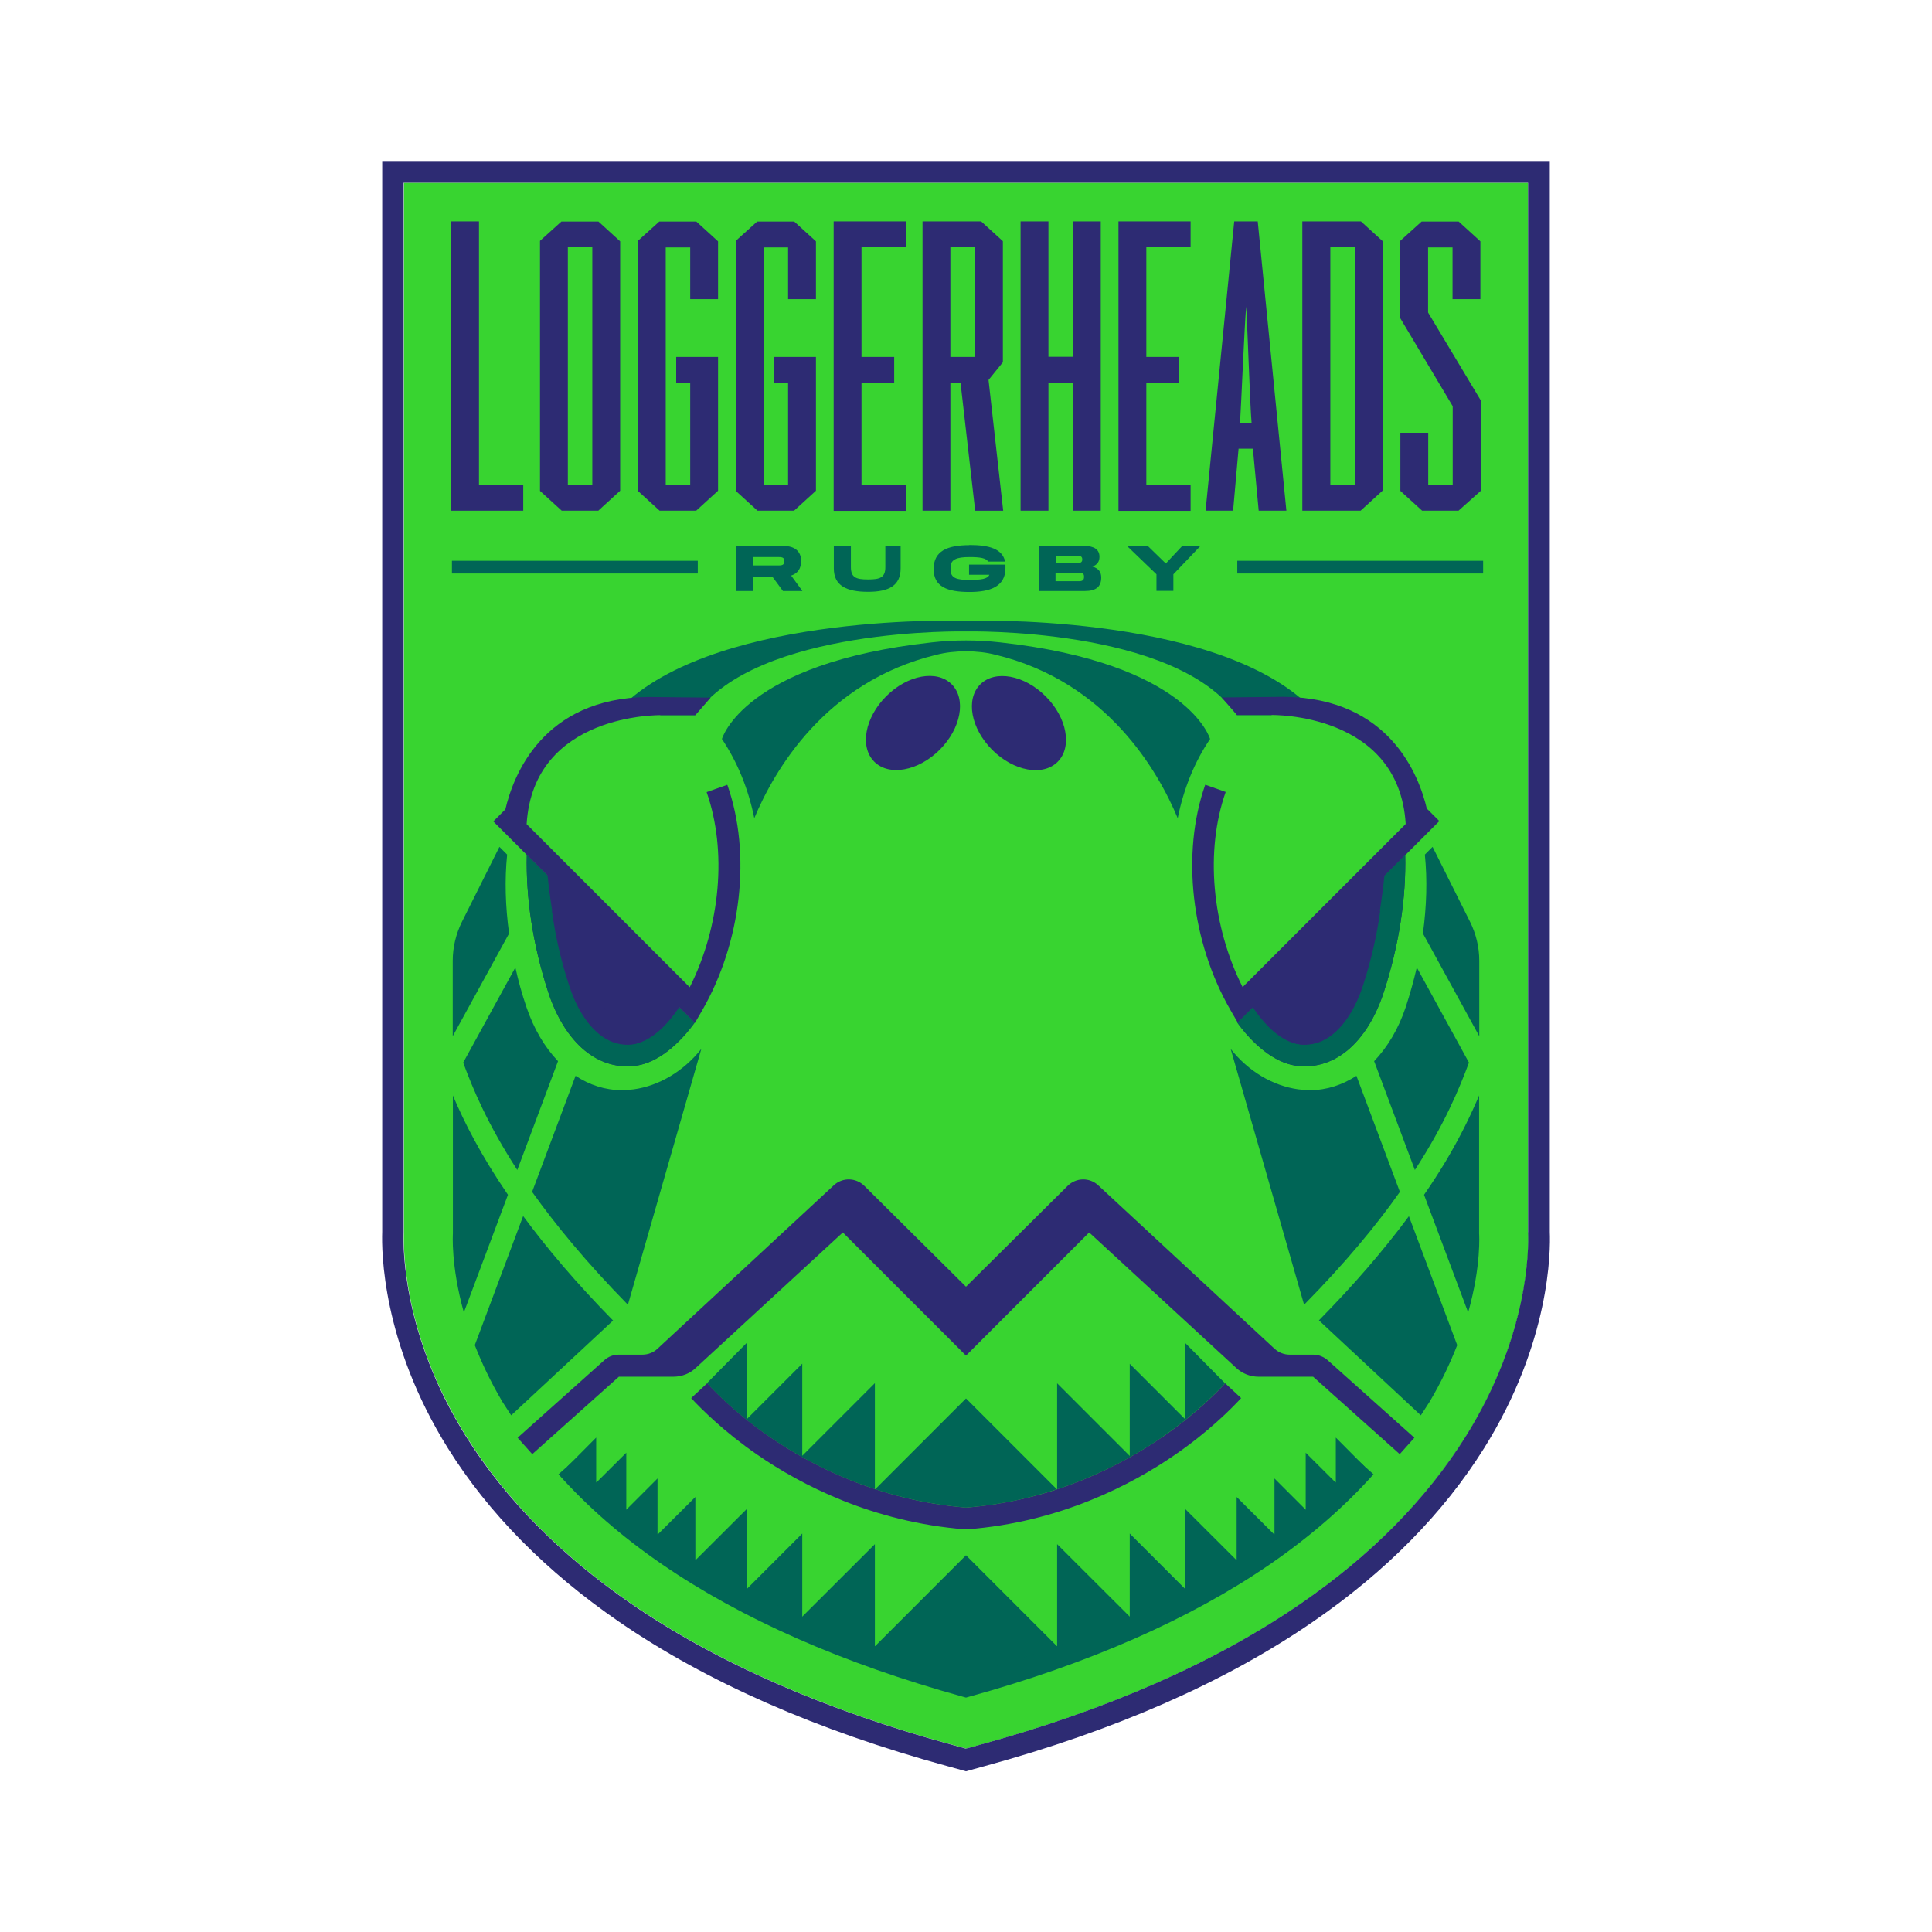 <?xml version="1.0" encoding="UTF-8"?>
<svg xmlns="http://www.w3.org/2000/svg" id="Layer_1" viewBox="0 0 120 120">
  <defs>
    <style>.cls-1{fill:none;}.cls-1,.cls-2,.cls-3,.cls-4{stroke-width:0px;}.cls-2{fill:#38d430;}.cls-3{fill:#2d2b73;}.cls-4{fill:#006556;}</style>
  </defs>
  <path class="cls-2" d="M94.91,76.54V11.35H25.09v65.19c-.04,1.01-.06,6.39,3.88,12.69,2.43,3.88,5.87,7.37,10.25,10.38,5.32,3.66,12.04,6.61,19.99,8.78l.8.22.8-.22c7.95-2.17,14.67-5.12,19.99-8.78,4.37-3.01,7.82-6.5,10.25-10.38,3.93-6.29,3.92-11.68,3.88-12.69Z"></path>
  <path class="cls-3" d="M94.91,11.35v65.19c.04,1.01.06,6.39-3.88,12.69-2.43,3.88-5.87,7.37-10.25,10.38-5.32,3.66-12.04,6.61-19.99,8.78l-.8.22-.8-.22c-7.95-2.17-14.67-5.12-19.99-8.78-4.37-3.01-7.82-6.5-10.25-10.38-3.93-6.29-3.92-11.68-3.88-12.69V11.35h69.82M96.26,10H23.74v66.52c-.04,1.16-.02,6.86,4.08,13.43,2.52,4.04,6.1,7.66,10.63,10.78,5.44,3.74,12.31,6.76,20.4,8.97l.8.22.35.1.35-.1.8-.22c8.09-2.21,14.96-5.22,20.4-8.97,4.53-3.11,8.1-6.74,10.63-10.78,4.11-6.57,4.13-12.27,4.08-13.43V10h0Z"></path>
  <path class="cls-1" d="M85.86,62.08c-.47,1.4-1.19,2.52-2.08,3.23-.87.69-1.88.99-2.94.84-1.25-.17-2.46-.93-3.32-2.08l9.55-9.55c.06,2.4-.34,4.98-1.21,7.56Z"></path>
  <path class="cls-4" d="M60,38.56s-15.07-.54-21.18,5.14l2.22.72h2.13c3.82-5.49,16.84-5.2,16.84-5.2,0,0,13.01-.29,16.82,5.2h2.12l2.21-.72c-6.1-5.67-21.16-5.14-21.16-5.14Z"></path>
  <path class="cls-4" d="M89.79,72.14c-.41.68-.86,1.38-1.34,2.07l2.74,7.31c.83-2.95.68-4.9.68-4.9v-8.58c-.49,1.16-1.14,2.52-2.08,4.1Z"></path>
  <path class="cls-4" d="M88.38,57.98l3.5,6.38v-4.69c0-.84-.2-1.66-.57-2.41l-2.33-4.66-.48.48c.16,1.57.11,3.21-.12,4.9Z"></path>
  <path class="cls-4" d="M87.88,72.67c1.83-2.81,2.75-5.03,3.36-6.67l-3.24-5.91c-.19.82-.42,1.64-.69,2.47-.45,1.35-1.13,2.48-1.96,3.35l2.53,6.76Z"></path>
  <path class="cls-4" d="M87.51,75.54c-1.57,2.12-3.44,4.29-5.59,6.47l6.33,5.9.55-.85h0c.73-1.24,1.28-2.41,1.71-3.51l-3-8.01Z"></path>
  <path class="cls-4" d="M86.95,74.03l-2.7-7.21c-.88.57-1.85.89-2.87.89-.24,0-.49-.02-.74-.05-1.59-.22-3.1-1.12-4.2-2.51l4.56,15.89c2.58-2.62,4.5-4.95,5.95-7.01Z"></path>
  <path class="cls-4" d="M57.87,39.9c-11.71,1.29-13.03,6-13.03,6,.96,1.43,1.64,3.09,2.01,4.92,1.22-2.92,4.39-8.48,11.31-10.15,1.12-.29,2.56-.29,3.68,0,6.92,1.67,10.09,7.23,11.31,10.15.37-1.83,1.04-3.49,2.01-4.92,0,0-1.32-4.7-13.03-6-1.41-.16-2.84-.16-4.26,0Z"></path>
  <ellipse class="cls-3" cx="56.71" cy="44.91" rx="3.4" ry="2.35" transform="translate(-15.15 53.25) rotate(-45)"></ellipse>
  <ellipse class="cls-3" cx="63.29" cy="44.91" rx="2.35" ry="3.4" transform="translate(-13.22 57.91) rotate(-45)"></ellipse>
  <path class="cls-3" d="M88.63,50.26c-.48-2.06-2.29-6.91-8.87-6.98l-3.88.04.95,1.09h2.14s7.92-.17,8.34,6.77l-10.13,10.13c-1.91-3.8-2.34-8.46-1.05-12.12l-1.27-.45c-1.5,4.26-.88,9.77,1.58,14.02l.44.76,12.52-12.52-.75-.75Z"></path>
  <path class="cls-3" d="M76.85,63.52c.94,1.3,2.26,2.47,3.63,2.67,1.15.16,2.26-.17,3.21-.95.98-.81,1.76-2.07,2.27-3.65.94-2.9,1.38-5.79,1.32-8.49l-10.42,10.42Z"></path>
  <path class="cls-4" d="M85.73,56.55c-.2,1.52-.56,3.06-1.06,4.63-.43,1.33-1.07,2.38-1.85,3.03-.54.45-1.14.68-1.77.68-.13,0-.26,0-.38-.03-.6-.08-1.31-.54-1.99-1.25l7.06-7.06M87.28,53.1l-10.42,10.42c.94,1.3,2.26,2.47,3.63,2.67.19.03.38.04.57.04.94,0,1.85-.34,2.63-.99.98-.81,1.76-2.07,2.27-3.65.94-2.9,1.38-5.79,1.32-8.49h0Z"></path>
  <path class="cls-3" d="M85.67,56.78s.33-1.98.39-3.34l-8.59,8.54s1.62,3.15,3.8,2.88l3.65-7.05.76-1.03Z"></path>
  <path class="cls-2" d="M86.96,51.22l-.9-.03h.45s-.45,0-.45,0c0-.02.05-2.44-1.65-3.38l.44-.79c2.18,1.21,2.11,4.08,2.11,4.2Z"></path>
  <path class="cls-1" d="M34.14,62.08c.47,1.4,1.19,2.52,2.08,3.23.87.69,1.88.99,2.94.84,1.25-.17,2.46-.93,3.32-2.08l-9.55-9.55c-.06,2.4.34,4.98,1.21,7.56Z"></path>
  <path class="cls-4" d="M32.01,60.09l-3.24,5.91c.6,1.64,1.53,3.85,3.36,6.67l2.53-6.76c-.83-.87-1.5-2-1.96-3.35-.28-.82-.51-1.65-.69-2.47Z"></path>
  <path class="cls-4" d="M33.05,74.03c1.46,2.05,3.38,4.39,5.95,7.01l4.56-15.89c-1.1,1.38-2.61,2.29-4.2,2.51-.25.03-.5.05-.74.05-1.02,0-1.99-.31-2.87-.89l-2.7,7.21Z"></path>
  <path class="cls-4" d="M32.49,75.54l-3,8.01c.43,1.1.98,2.27,1.71,3.51h0s.55.85.55.85l6.33-5.89c-2.33-2.37-4.15-4.54-5.58-6.48Z"></path>
  <path class="cls-4" d="M31.62,57.98c-.23-1.69-.28-3.33-.12-4.9l-.48-.48-2.33,4.66c-.37.75-.57,1.58-.57,2.41v4.69l3.5-6.38Z"></path>
  <path class="cls-4" d="M28.13,68.04v8.58s-.14,1.95.68,4.9l2.74-7.31c-1.69-2.47-2.73-4.53-3.42-6.17Z"></path>
  <path class="cls-3" d="M45.16,48.75l-1.27.45c1.28,3.65.86,8.32-1.05,12.12l-10.13-10.13c.42-6.93,8.34-6.77,8.34-6.77h2.14l.95-1.09-3.88-.04c-6.58.07-8.39,4.92-8.87,6.98l-.75.75,12.52,12.52.44-.76c2.46-4.25,3.08-9.76,1.58-14.02Z"></path>
  <path class="cls-3" d="M43.15,63.52c-.94,1.3-2.26,2.47-3.63,2.67-1.15.16-2.26-.17-3.21-.95-.98-.81-1.76-2.07-2.27-3.65-.94-2.9-1.38-5.79-1.32-8.49l10.42,10.42Z"></path>
  <path class="cls-4" d="M34.27,56.55l7.06,7.06c-.68.71-1.4,1.16-1.99,1.25-.13.02-.26.03-.38.03-.63,0-1.23-.23-1.77-.68-.78-.65-1.42-1.69-1.85-3.03-.51-1.56-.86-3.11-1.06-4.63M32.72,53.1c-.06,2.7.38,5.59,1.32,8.49.51,1.58,1.3,2.84,2.27,3.65.79.65,1.69.99,2.63.99.19,0,.38-.01.57-.04,1.37-.19,2.68-1.36,3.63-2.67l-10.42-10.42h0Z"></path>
  <path class="cls-3" d="M34.33,56.78s-.33-1.98-.39-3.34l8.59,8.54s-1.62,3.15-3.8,2.88l-3.65-7.05-.76-1.03Z"></path>
  <path class="cls-2" d="M33.04,51.22c0-.12-.07-2.99,2.11-4.2l.44.79c-1.7.94-1.65,3.36-1.65,3.38l-.9.03Z"></path>
  <path class="cls-3" d="M81.56,84.14h-1.46c-.34,0-.67-.13-.93-.36l-10.96-10.16c-.54-.5-1.37-.48-1.89.03l-6.32,6.27-6.32-6.27c-.52-.51-1.35-.53-1.89-.03l-10.96,10.16c-.25.23-.58.36-.93.36h-1.46c-.34,0-.66.12-.91.35l-5.38,4.81.91,1.02,5.38-4.81h.17s3.22,0,3.22,0c.51,0,1.01-.19,1.38-.54l9.14-8.42,7.65,7.65,7.65-7.65,9.14,8.42c.38.35.87.54,1.38.54h3.22s.17,0,.17,0l5.38,4.81.91-1.02-5.38-4.81c-.25-.22-.57-.35-.91-.35Z"></path>
  <polygon class="cls-4" points="60 96.6 53.5 103.1 60 104.59 66.5 103.1 60 96.6"></polygon>
  <polygon class="cls-4" points="54.34 95.91 54.34 102.49 49.22 101.02 54.34 95.91"></polygon>
  <polygon class="cls-4" points="49.83 95.25 49.83 101.5 45.78 99.3 49.83 95.25"></polygon>
  <polygon class="cls-4" points="46.37 93.74 46.37 100.24 42.58 97.52 46.37 93.74"></polygon>
  <polygon class="cls-4" points="43.19 92.98 43.19 97.56 40.27 95.89 43.19 92.98"></polygon>
  <polygon class="cls-4" points="40.84 91.83 40.84 95.99 38.32 94.35 40.84 91.83"></polygon>
  <polygon class="cls-4" points="38.9 90.23 38.9 94.81 36.51 92.61 38.9 90.23"></polygon>
  <polygon class="cls-4" points="37.03 89.29 37.03 93.31 35.24 91.09 37.03 89.29"></polygon>
  <polygon class="cls-4" points="65.66 95.91 65.66 102.49 70.78 101.02 65.66 95.91"></polygon>
  <polygon class="cls-4" points="70.17 95.25 70.17 101.5 74.22 99.3 70.17 95.25"></polygon>
  <polygon class="cls-4" points="73.63 93.74 73.63 100.24 77.42 97.52 73.63 93.74"></polygon>
  <polygon class="cls-4" points="76.81 92.98 76.81 97.56 79.73 95.89 76.81 92.98"></polygon>
  <polygon class="cls-4" points="79.16 91.83 79.16 95.99 81.68 94.35 79.16 91.83"></polygon>
  <polygon class="cls-4" points="81.1 90.23 81.1 94.81 83.49 92.61 81.1 90.23"></polygon>
  <polygon class="cls-4" points="82.97 89.29 82.97 93.31 84.76 91.09 82.97 89.29"></polygon>
  <path class="cls-4" d="M60,93.64c2.07-.16,3.95-.58,5.64-1.14l-5.64-5.64-5.64,5.64c1.69.55,3.57.97,5.64,1.14Z"></path>
  <path class="cls-4" d="M72.21,89.24c1.93-1.33,3.26-2.65,3.88-3.32l-2.46-2.49v4.74l-3.46-3.46v5.72l-4.51-4.51v6.58c2.74-.9,4.96-2.16,6.55-3.25Z"></path>
  <path class="cls-4" d="M43.91,85.92c.62.67,1.95,2,3.88,3.32,1.59,1.09,3.8,2.35,6.55,3.25v-6.58l-4.51,4.51v-5.72l-3.46,3.46v-4.74l-2.46,2.49Z"></path>
  <path class="cls-4" d="M60,105.44l-.18-.05c-7.46-2.06-13.75-4.83-18.7-8.23-2.48-1.7-4.64-3.58-6.43-5.59l1.01-.9c1.72,1.93,3.8,3.73,6.19,5.38,4.78,3.29,10.87,5.97,18.11,7.99,7.24-2.01,13.33-4.7,18.11-7.99,2.39-1.64,4.47-3.45,6.19-5.38l1.01.9c-1.79,2.01-3.96,3.89-6.43,5.59-4.94,3.4-11.24,6.17-18.7,8.23l-.18.05Z"></path>
  <path class="cls-3" d="M60,94.99h-.05c-5.76-.45-10.21-2.77-12.92-4.64-2.03-1.4-3.44-2.8-4.1-3.51l.99-.92c.62.67,1.95,2,3.88,3.32,2.57,1.77,6.77,3.96,12.21,4.4,5.44-.43,9.64-2.63,12.21-4.4,1.93-1.33,3.26-2.65,3.88-3.32l.99.92c-.66.71-2.07,2.12-4.11,3.52-2.71,1.87-7.16,4.19-12.92,4.63h-.05Z"></path>
  <path class="cls-4" d="M48.66,33.91c.69,0,1.1.32,1.1.94,0,.47-.22.77-.62.9l.7.96h-1.21l-.64-.87h-1.23v.87h-1.05v-2.79h2.95ZM48.71,34.83c0-.15-.06-.23-.32-.23h-1.62v.52h1.62c.26,0,.32-.09.32-.25v-.04Z"></path>
  <path class="cls-4" d="M51.8,33.91h1.05v1.31c0,.65.32.77,1.07.77s1.07-.12,1.07-.77v-1.31h.95v1.39c0,1.07-.73,1.46-2.02,1.46-1.36,0-2.13-.39-2.13-1.46v-1.39Z"></path>
  <path class="cls-4" d="M60.2,33.85c1.27,0,2.06.25,2.23,1.03h-1.05c-.15-.22-.49-.28-1.17-.28-.79,0-1.17.15-1.17.64v.14c0,.53.39.64,1.17.64.72,0,1.14-.06,1.24-.32h-1.26v-.63h2.26v.22c0,1.15-.96,1.48-2.23,1.48-1.38,0-2.23-.32-2.23-1.43s.84-1.48,2.23-1.48Z"></path>
  <path class="cls-4" d="M67.35,33.91c.62,0,.94.23.94.67,0,.26-.1.49-.44.61.4.11.55.36.55.68,0,.56-.31.84-1.02.84h-2.85v-2.79h2.83ZM67.22,34.73c0-.15-.1-.21-.27-.21h-1.38v.45h1.38c.17,0,.27-.06.27-.21v-.03ZM67.33,35.79c0-.15-.1-.22-.3-.22h-1.47v.53h1.47c.19,0,.3-.07.3-.25v-.06Z"></path>
  <path class="cls-4" d="M70.01,33.91h1.28l1.12,1.09,1.02-1.09h1.13l-1.68,1.76v1.03h-1.05v-1.03l-1.83-1.76Z"></path>
  <rect class="cls-4" x="76.85" y="34.83" width="15.27" height=".79"></rect>
  <rect class="cls-4" x="28.07" y="34.83" width="15.27" height=".79"></rect>
  <path class="cls-3" d="M28.02,31.72V13.75h1.73v16.36h2.75v1.61h-4.48Z"></path>
  <path class="cls-3" d="M37.15,31.72h-2.26l-1.35-1.23v-15.53l1.33-1.2h2.3l1.35,1.23v15.49l-1.37,1.25ZM36.79,15.36h-1.52v14.75h1.52v-14.75Z"></path>
  <path class="cls-3" d="M43.23,31.72h-2.26l-1.35-1.23v-15.53l1.33-1.2h2.3l1.35,1.23v3.59h-1.73v-3.21h-1.52v14.75h1.52v-6.34h-.87v-1.61h2.6v8.31l-1.37,1.25Z"></path>
  <path class="cls-3" d="M49.31,31.72h-2.26l-1.35-1.23v-15.53l1.33-1.2h2.3l1.35,1.23v3.59h-1.73v-3.21h-1.52v14.75h1.52v-6.34h-.87v-1.61h2.6v8.31l-1.37,1.25Z"></path>
  <path class="cls-3" d="M51.78,31.72V13.75h4.48v1.61h-2.75v6.81h2.03v1.61h-2.03v6.34h2.75v1.61h-4.48Z"></path>
  <path class="cls-3" d="M60.57,31.72l-.91-7.95h-.63v7.95h-1.73V13.75h3.64l1.35,1.23v7.52l-.89,1.1.91,8.12h-1.73ZM60.55,15.36h-1.52v6.81h1.52v-6.81Z"></path>
  <path class="cls-3" d="M66.64,31.72v-7.95h-1.52v7.95h-1.73V13.75h1.73v8.41h1.52v-8.41h1.73v17.97h-1.73Z"></path>
  <path class="cls-3" d="M69.47,31.72V13.75h4.48v1.61h-2.75v6.81h2.03v1.61h-2.03v6.34h2.75v1.61h-4.48Z"></path>
  <path class="cls-3" d="M78.18,31.72l-.36-3.85h-.89l-.34,3.85h-1.71l1.78-17.97h1.46l1.78,17.97h-1.71ZM77.4,19.04c-.11,1.29-.3,5.98-.38,7.25h.72c-.11-1.25-.25-5.98-.34-7.25Z"></path>
  <path class="cls-3" d="M84.5,31.72h-3.61V13.75h3.64l1.35,1.23v15.49l-1.37,1.25ZM84.15,15.36h-1.52v14.75h1.52v-14.75Z"></path>
  <path class="cls-3" d="M90.59,31.72h-2.26l-1.35-1.23v-3.61h1.73v3.23h1.52v-4.88l-3.26-5.47v-4.8l1.33-1.2h2.3l1.35,1.23v3.59h-1.73v-3.21h-1.52v4.04l3.28,5.47v5.6l-1.4,1.25Z"></path>
</svg>
